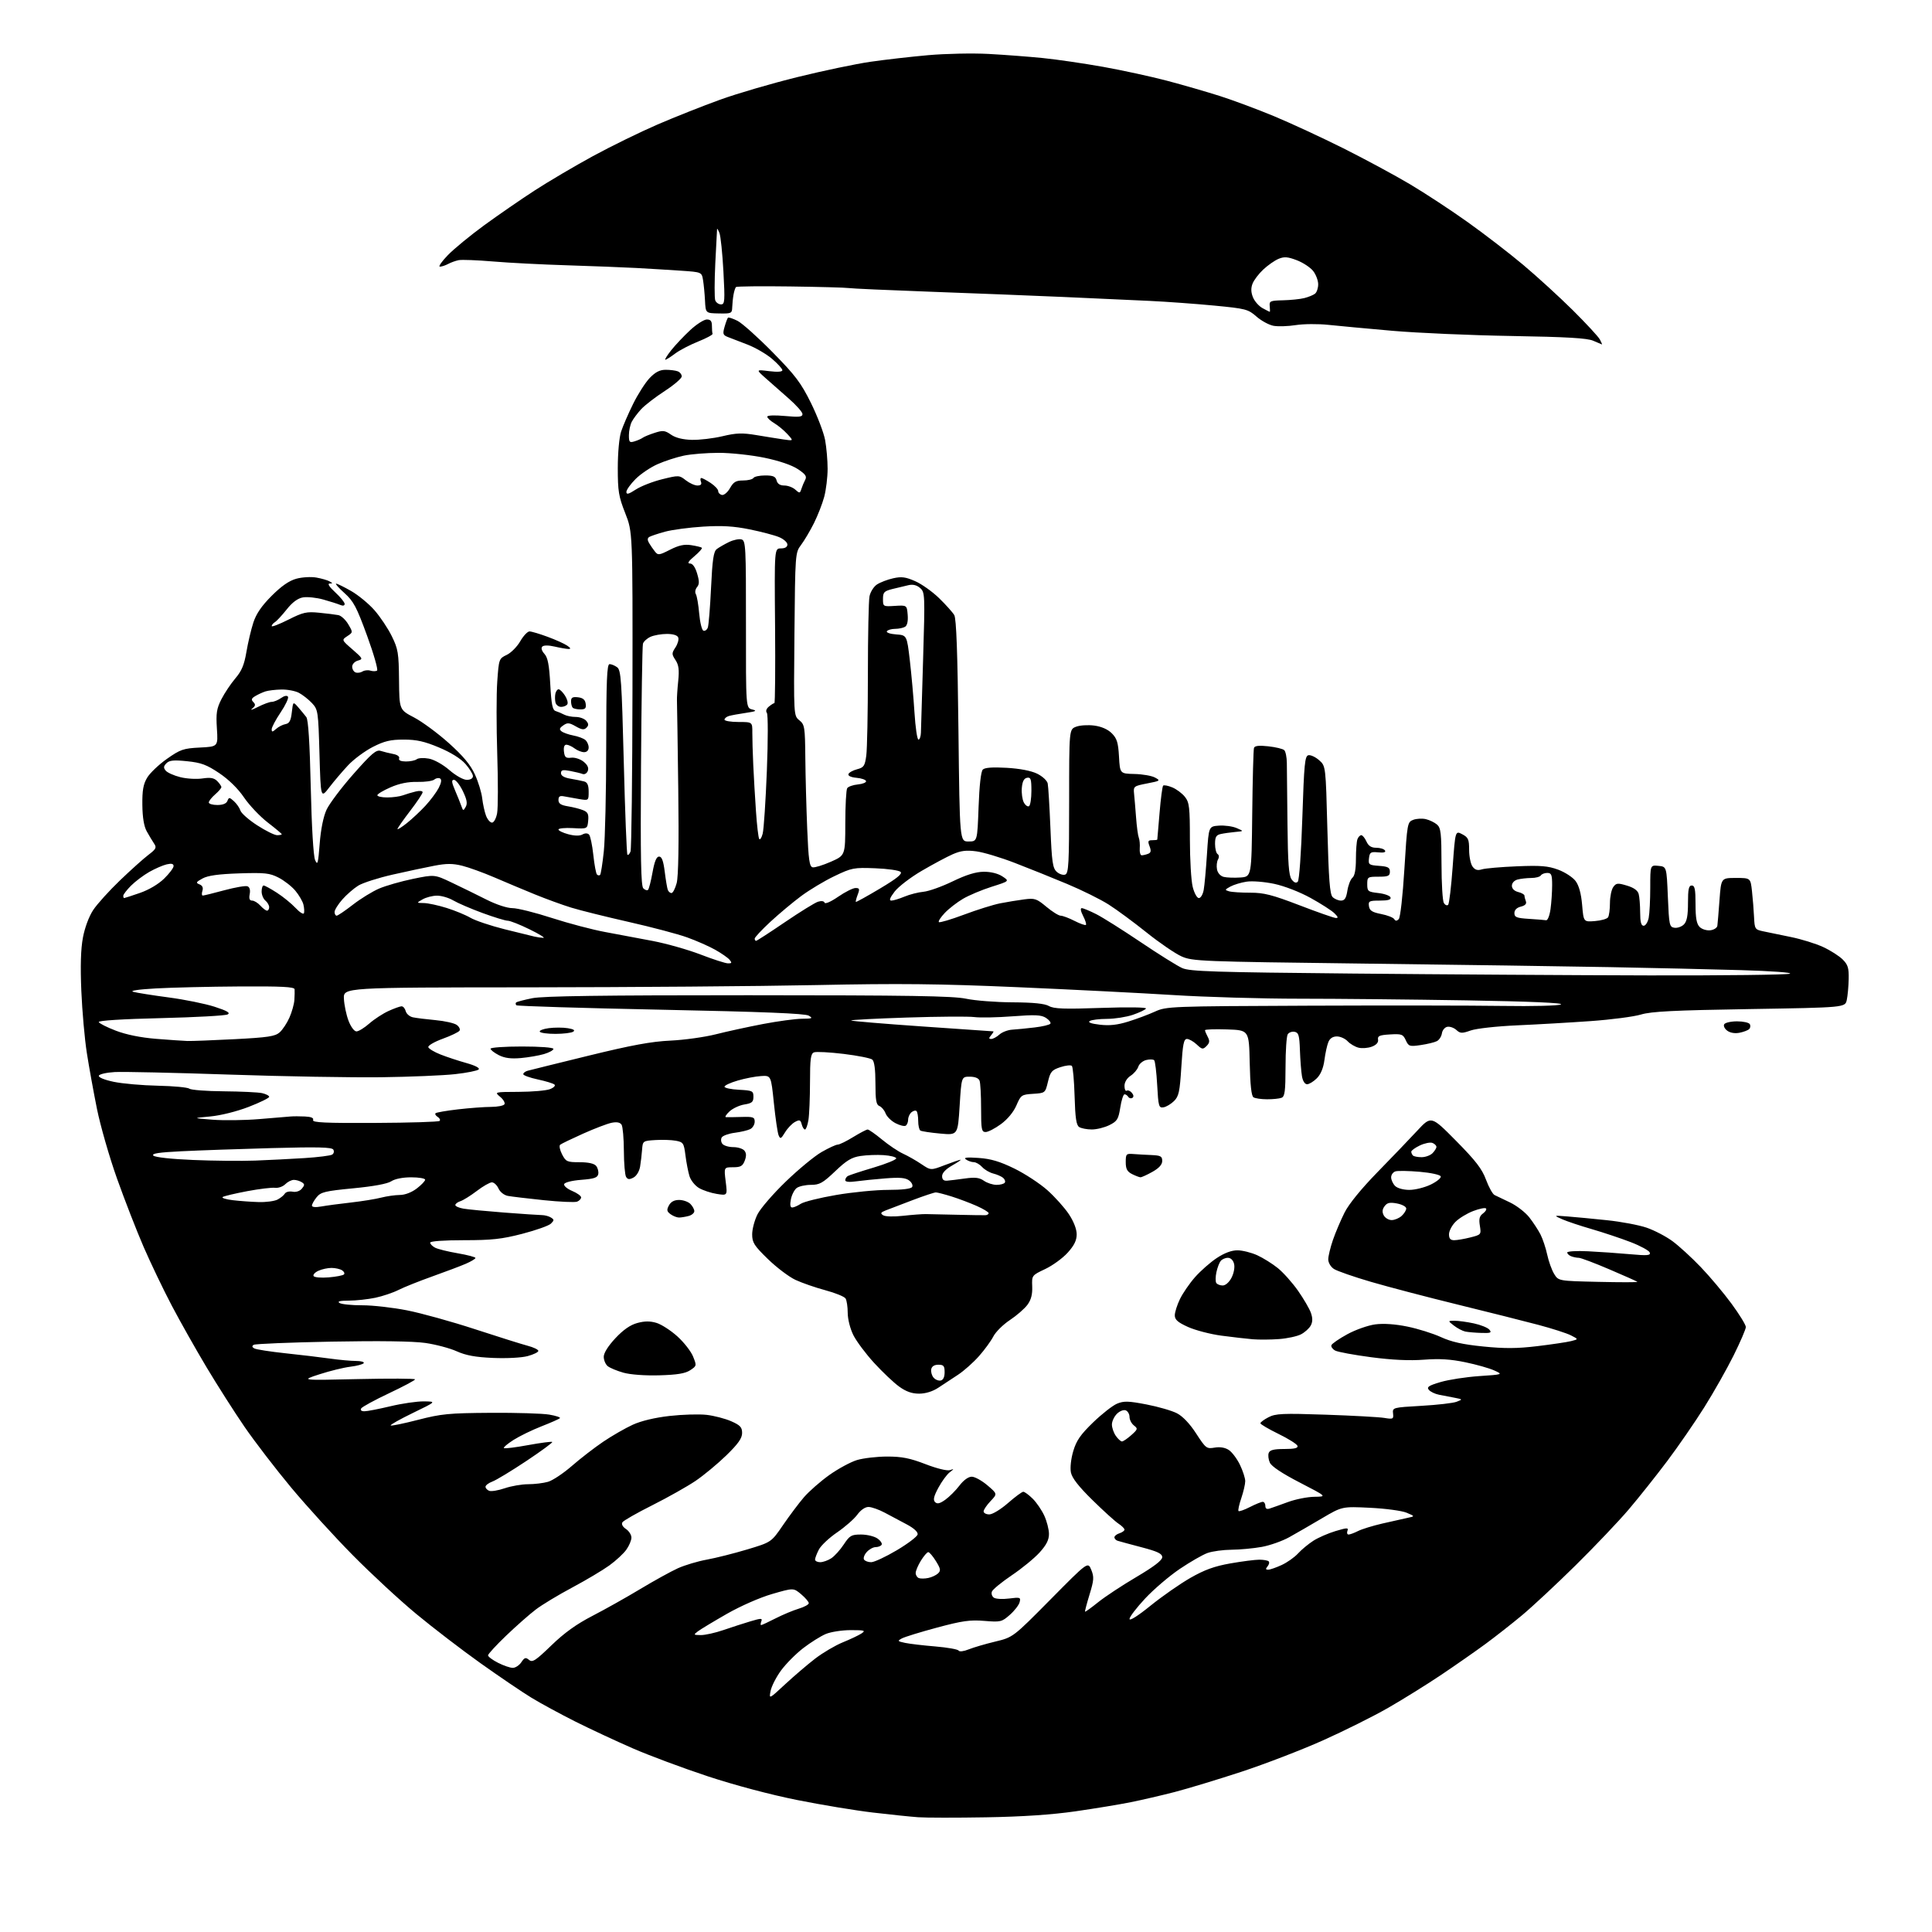 <?xml version="1.0" encoding="UTF-8" standalone="no"?>
<svg 
  version="1.1" 
  xmlns="http://www.w3.org/2000/svg" 
  xmlns:xlink="http://www.w3.org/1999/xlink" 
  xmlns:svg="http://www.w3.org/2000/svg"
  xmlns:rdf="http://www.w3.org/1999/02/22-rdf-syntax-ns#"
  xmlns:cc="http://creativecommons.org/ns#"
  xmlns:dc="http://purl.org/dc/elements/1.1/"
  viewBox="0 0 768 768"
  width="768"
  height="768"
>
<style>svg {background-color: white; }</style>"
<path stroke="none" fill="black" fill-rule="evenodd" d="M392.00,722.41C380.18,722.61 368.02,722.60 365.00,722.38C361.98,722.17 353.85,721.32 346.95,720.51C340.05,719.70 326.49,717.46 316.81,715.52C306.22,713.40 292.11,709.65 281.36,706.11C271.54,702.86 258.10,697.86 251.50,694.98C244.90,692.10 234.67,687.33 228.77,684.38C222.87,681.42 215.00,677.15 211.27,674.88C207.55,672.61 198.43,666.43 191.00,661.14C183.57,655.85 172.10,647.06 165.50,641.59C158.90,636.13 147.53,625.61 140.23,618.21C132.92,610.82 121.92,598.73 115.76,591.35C109.61,583.96 101.27,573.10 97.22,567.21C93.18,561.32 86.38,550.65 82.10,543.50C77.83,536.35 71.61,525.33 68.28,519.00C64.95,512.67 59.93,502.19 57.11,495.71C54.30,489.22 49.53,476.97 46.51,468.48C43.49,460.00 39.91,447.53 38.54,440.78C37.18,434.02 35.36,424.00 34.51,418.50C33.65,413.00 32.67,401.94 32.33,393.92C31.91,383.94 32.11,377.23 32.97,372.67C33.71,368.73 35.38,364.25 37.06,361.73C38.61,359.38 43.40,354.09 47.69,349.97C51.99,345.84 57.08,341.28 59.00,339.82C62.04,337.52 62.34,336.93 61.26,335.34C60.58,334.33 59.27,332.15 58.35,330.50C57.23,328.50 56.65,325.01 56.59,320.00C56.52,314.18 56.95,311.75 58.50,309.14C59.60,307.29 63.14,303.92 66.37,301.65C71.71,297.90 72.90,297.49 79.46,297.16C86.69,296.80 86.69,296.80 86.22,289.59C85.83,283.51 86.11,281.70 88.02,277.94C89.27,275.50 91.76,271.78 93.55,269.67C96.06,266.75 97.09,264.28 97.95,259.17C98.57,255.50 99.81,250.25 100.70,247.51C101.85,243.98 103.98,240.86 108.00,236.84C111.93,232.91 114.96,230.82 117.85,230.04C120.15,229.42 123.71,229.22 125.76,229.59C127.82,229.95 130.18,230.64 131.00,231.10C132.33,231.85 132.33,231.94 131.00,231.97C130.08,232.00 130.95,233.34 133.25,235.45C135.31,237.35 137.00,239.42 137.00,240.06C137.00,240.78 136.34,240.93 135.25,240.47C134.29,240.06 131.25,239.09 128.50,238.32C125.75,237.55 122.11,237.18 120.40,237.48C118.34,237.85 116.19,239.44 113.96,242.27C112.11,244.59 110.02,246.86 109.30,247.30C108.59,247.74 108.00,248.45 108.00,248.88C108.00,249.31 110.98,248.17 114.61,246.34C120.48,243.38 121.86,243.07 126.86,243.57C129.96,243.87 133.40,244.30 134.51,244.52C135.62,244.74 137.38,246.37 138.43,248.14C140.33,251.37 140.33,251.37 138.05,252.88C135.77,254.40 135.77,254.40 140.14,258.18C144.27,261.77 144.38,262.01 142.25,262.60C141.00,262.95 140.00,264.02 140.00,265.01C140.00,265.99 140.60,267.02 141.34,267.30C142.08,267.58 143.32,267.42 144.09,266.93C144.87,266.44 146.28,266.29 147.24,266.59C148.20,266.89 149.39,266.88 149.88,266.58C150.37,266.27 148.60,260.05 145.94,252.76C141.74,241.26 140.55,239.00 136.92,235.75C134.62,233.69 133.14,232.00 133.62,232.01C134.10,232.01 136.80,233.34 139.61,234.95C142.43,236.57 146.59,239.99 148.85,242.57C151.12,245.15 154.22,249.79 155.74,252.88C158.25,257.99 158.51,259.57 158.62,270.32C158.74,282.14 158.74,282.14 164.62,285.21C167.85,286.91 174.06,291.49 178.42,295.40C184.12,300.51 187.01,303.99 188.77,307.82C190.11,310.74 191.42,315.02 191.68,317.32C191.95,319.62 192.63,322.74 193.20,324.25C193.77,325.76 194.84,327.00 195.58,327.00C196.32,327.00 197.22,325.37 197.61,323.28C197.99,321.24 198.02,310.66 197.66,299.76C197.31,288.87 197.31,275.87 197.67,270.89C198.30,261.97 198.36,261.79 201.43,260.33C203.14,259.52 205.56,257.08 206.80,254.92C208.04,252.77 209.70,251.00 210.49,251.00C211.28,251.00 214.53,251.97 217.71,253.15C220.90,254.32 224.39,255.90 225.47,256.65C226.87,257.60 227.01,257.99 225.97,257.98C225.16,257.96 222.70,257.54 220.50,257.03C218.04,256.46 216.14,256.46 215.57,257.03C215.00,257.60 215.33,258.71 216.41,259.91C217.76,261.39 218.31,264.27 218.74,272.02C219.19,280.14 219.62,282.28 220.90,282.66C221.78,282.93 223.28,283.56 224.24,284.07C225.19,284.58 227.27,285.00 228.86,285.00C230.45,285.00 232.33,285.69 233.04,286.54C234.03,287.74 234.05,288.35 233.11,289.29C232.18,290.22 231.24,290.10 228.88,288.74C226.27,287.25 225.56,287.19 223.90,288.36C222.38,289.42 222.23,289.94 223.23,290.72C223.93,291.27 226.03,292.01 227.90,292.37C229.78,292.72 231.91,293.51 232.65,294.13C233.39,294.74 234.00,296.09 234.00,297.12C234.00,298.27 233.29,299.00 232.19,299.00C231.20,299.00 229.51,298.34 228.44,297.53C227.37,296.72 225.91,296.05 225.18,296.03C224.33,296.01 223.98,296.97 224.18,298.75C224.45,301.05 224.92,301.45 227.08,301.20C228.51,301.03 230.70,301.74 232.00,302.80C233.58,304.08 234.11,305.26 233.66,306.45C233.28,307.44 232.36,307.97 231.56,307.66C230.78,307.36 228.54,306.82 226.57,306.45C223.71,305.91 223.00,306.09 223.00,307.34C223.00,308.37 224.28,309.13 226.75,309.54C228.81,309.89 231.29,310.39 232.25,310.65C233.50,311.00 234.00,312.15 234.00,314.70C234.00,318.25 234.00,318.26 230.25,317.64C228.19,317.30 225.49,316.82 224.25,316.57C222.55,316.23 222.00,316.58 222.00,318.01C222.00,319.43 222.95,320.06 225.75,320.52C227.81,320.85 230.54,321.55 231.81,322.07C233.67,322.83 234.06,323.65 233.81,326.26C233.50,329.50 233.50,329.50 227.75,329.19C224.59,329.02 222.00,329.27 222.00,329.74C222.00,330.20 223.76,331.06 225.91,331.63C228.40,332.30 230.44,332.33 231.51,331.73C232.56,331.14 233.55,331.15 234.14,331.74C234.66,332.26 235.43,335.90 235.85,339.82C236.27,343.74 236.92,347.26 237.31,347.64C237.69,348.02 238.25,348.09 238.55,347.78C238.85,347.48 239.52,343.24 240.03,338.37C240.54,333.49 240.97,314.76 240.98,296.75C241.00,270.44 241.26,264.00 242.31,264.00C243.03,264.00 244.39,264.56 245.33,265.25C246.85,266.37 247.13,270.37 247.96,302.85C248.46,322.85 249.12,339.45 249.41,339.75C249.71,340.04 250.26,339.48 250.64,338.49C251.02,337.49 251.37,308.52 251.42,274.09C251.50,211.50 251.50,211.50 248.54,204.00C245.93,197.37 245.58,195.28 245.58,186.00C245.59,179.93 246.15,173.81 246.92,171.50C247.65,169.30 249.80,164.35 251.70,160.50C253.60,156.65 256.56,152.04 258.27,150.25C260.53,147.90 262.29,147.00 264.61,147.00C266.39,147.00 268.55,147.27 269.42,147.61C270.29,147.94 271.00,148.85 271.00,149.63C271.00,150.40 267.96,153.01 264.25,155.43C260.54,157.84 256.32,161.09 254.87,162.66C253.43,164.22 251.74,166.48 251.12,167.68C250.50,168.89 250.00,171.28 250.00,173.00C250.00,175.79 250.25,176.06 252.25,175.44C253.49,175.07 254.95,174.42 255.50,174.01C256.05,173.60 258.18,172.72 260.24,172.06C263.52,171.00 264.32,171.09 266.74,172.78C268.55,174.04 271.39,174.75 275.00,174.85C278.02,174.93 283.50,174.28 287.18,173.41C292.71,172.09 295.02,172.02 300.68,172.96C304.43,173.59 309.30,174.37 311.50,174.69C315.50,175.28 315.50,175.28 313.00,172.55C311.62,171.05 309.26,169.09 307.75,168.20C306.24,167.30 305.00,166.15 305.00,165.64C305.00,165.10 307.89,164.98 312.00,165.36C317.67,165.89 319.00,165.75 319.00,164.60C319.00,163.82 316.50,161.01 313.44,158.34C310.39,155.68 306.23,152.01 304.19,150.19C300.50,146.89 300.50,146.89 305.75,147.54C309.06,147.95 311.00,147.81 311.00,147.17C311.00,146.61 309.16,144.58 306.92,142.66C304.67,140.74 300.28,138.19 297.17,136.99C294.05,135.80 290.51,134.43 289.31,133.96C287.38,133.20 287.23,132.70 288.03,129.91C288.53,128.16 289.14,126.53 289.38,126.29C289.62,126.05 291.32,126.61 293.16,127.53C295.00,128.46 301.27,134.07 307.10,140.00C316.16,149.21 318.38,152.14 322.34,160.14C324.89,165.29 327.43,171.92 327.99,174.89C328.54,177.85 328.99,183.02 328.99,186.39C328.98,189.75 328.37,194.75 327.64,197.50C326.90,200.25 325.06,204.97 323.54,208.00C322.02,211.03 319.73,214.90 318.44,216.61C316.12,219.71 316.10,219.96 315.80,252.11C315.50,284.50 315.50,284.50 317.75,286.32C319.86,288.03 320.01,288.94 320.13,301.32C320.20,308.57 320.54,321.25 320.88,329.49C321.39,341.90 321.77,344.53 323.05,344.77C323.90,344.94 327.16,343.93 330.30,342.55C336.00,340.03 336.00,340.03 336.02,327.26C336.02,320.24 336.37,313.97 336.77,313.33C337.18,312.69 339.09,312.01 341.01,311.83C342.93,311.65 344.40,311.05 344.27,310.50C344.14,309.95 342.43,309.36 340.46,309.19C338.33,309.00 337.03,308.41 337.26,307.73C337.47,307.10 339.01,306.24 340.68,305.80C343.38,305.10 343.80,304.49 344.36,300.37C344.71,297.81 345.00,283.24 345.00,267.99C345.00,252.73 345.29,238.81 345.64,237.06C345.99,235.30 347.33,233.17 348.62,232.33C349.91,231.49 352.80,230.38 355.04,229.88C358.37,229.13 360.00,229.35 363.81,231.03C366.39,232.16 370.67,235.21 373.33,237.80C375.98,240.38 378.68,243.40 379.33,244.50C380.16,245.91 380.65,259.42 381.00,290.50C381.50,334.50 381.50,334.50 385.00,334.50C388.50,334.50 388.50,334.50 389.00,320.80C389.31,312.24 389.94,306.65 390.68,305.92C391.48,305.12 394.55,304.90 400.18,305.22C405.39,305.52 409.91,306.39 412.28,307.55C414.39,308.58 416.25,310.31 416.48,311.45C416.72,312.58 417.20,320.56 417.56,329.19C418.11,342.70 418.46,345.11 420.07,346.56C421.09,347.48 422.62,347.98 423.46,347.65C424.80,347.14 425.00,343.27 425.00,318.51C425.00,289.95 425.00,289.95 427.75,288.89C429.26,288.30 432.52,288.10 434.99,288.43C437.86,288.81 440.38,289.92 441.96,291.50C444.00,293.54 444.50,295.18 444.82,300.76C445.20,307.54 445.20,307.54 450.98,307.67C454.16,307.74 457.83,308.38 459.13,309.09C461.39,310.31 461.24,310.42 456.00,311.43C450.68,312.46 450.51,312.60 450.81,315.50C450.98,317.15 451.34,321.43 451.61,325.00C451.87,328.57 452.36,332.18 452.69,333.00C453.02,333.82 453.19,335.74 453.07,337.25C452.95,338.76 453.30,340.00 453.84,340.00C454.39,340.00 455.52,339.74 456.36,339.41C457.53,338.97 457.67,338.26 456.97,336.41C456.19,334.37 456.35,334.00 458.02,334.00C459.11,334.00 460.02,333.89 460.04,333.75C460.07,333.61 460.47,328.86 460.94,323.19C461.41,317.51 462.05,312.61 462.37,312.30C462.68,311.99 464.32,312.30 466.00,313.00C467.69,313.70 469.95,315.40 471.03,316.77C472.78,318.99 473.00,320.87 473.00,333.69C473.00,341.62 473.50,350.11 474.12,352.56C474.74,355.04 475.83,357.00 476.57,357.00C477.31,357.00 478.17,355.54 478.49,353.75C478.82,351.96 479.40,345.55 479.79,339.50C480.50,328.50 480.50,328.50 484.56,328.20C486.79,328.04 489.94,328.47 491.56,329.16C494.50,330.41 494.50,330.41 491.00,330.72C489.07,330.90 486.49,331.26 485.25,331.54C483.45,331.94 483.00,332.73 483.00,335.46C483.00,337.34 483.46,339.16 484.01,339.51C484.61,339.88 484.68,340.75 484.17,341.66C483.70,342.50 483.52,344.28 483.78,345.61C484.05,347.04 485.14,348.25 486.45,348.58C487.67,348.88 490.65,348.99 493.08,348.82C497.50,348.50 497.50,348.50 497.78,323.50C497.93,309.75 498.25,297.96 498.48,297.29C498.78,296.45 500.51,296.26 504.20,296.67C507.12,296.99 509.95,297.68 510.50,298.19C511.05,298.70 511.52,301.00 511.54,303.31C511.56,305.61 511.67,316.53 511.79,327.56C511.95,343.14 512.32,348.05 513.43,349.56C514.39,350.86 515.20,351.17 515.88,350.50C516.47,349.92 517.24,339.13 517.70,325.01C518.40,303.54 518.70,300.49 520.13,300.21C521.03,300.04 522.95,300.93 524.38,302.20C527.00,304.50 527.00,304.50 527.66,329.84C528.18,349.63 528.63,355.49 529.73,356.59C530.51,357.37 532.01,358.00 533.06,358.00C534.52,358.00 535.13,357.05 535.61,354.02C535.96,351.83 536.87,349.52 537.62,348.90C538.53,348.15 539.00,345.58 539.00,341.46C539.00,338.00 539.27,334.45 539.61,333.58C539.94,332.71 540.63,332.00 541.13,332.00C541.63,332.00 542.56,333.12 543.18,334.50C544.00,336.29 545.11,337.00 547.10,337.00C548.63,337.00 550.18,337.49 550.55,338.08C550.99,338.79 550.07,339.04 547.86,338.83C544.86,338.54 544.47,338.79 544.19,341.19C543.90,343.70 544.16,343.90 548.19,344.19C551.73,344.44 552.50,344.86 552.50,346.50C552.50,348.20 551.83,348.50 548.00,348.50C543.67,348.50 543.50,348.61 543.50,351.50C543.50,354.31 543.79,354.53 547.92,355.00C550.35,355.27 552.53,356.06 552.76,356.75C553.04,357.63 551.79,358.00 548.51,358.00C544.28,358.00 543.89,358.20 544.18,360.22C544.43,361.98 545.45,362.63 549.00,363.33C551.48,363.81 553.82,364.72 554.21,365.35C554.72,366.17 555.22,366.18 556.02,365.38C556.64,364.76 557.61,356.26 558.26,345.54C559.38,327.23 559.47,326.77 561.78,325.90C563.08,325.40 565.35,325.28 566.82,325.63C568.29,325.98 570.29,326.95 571.25,327.79C572.76,329.10 573.00,331.24 573.02,343.40C573.02,351.16 573.45,358.16 573.96,358.97C574.47,359.78 575.24,360.10 575.66,359.68C576.08,359.26 576.89,352.45 577.46,344.54C578.50,330.17 578.50,330.17 581.25,331.62C583.66,332.89 584.00,333.65 584.00,337.84C584.00,340.47 584.61,343.45 585.35,344.46C586.34,345.82 587.33,346.12 589.10,345.58C590.42,345.17 596.67,344.63 603.00,344.37C612.46,343.98 615.37,344.22 619.40,345.71C622.10,346.71 625.21,348.74 626.32,350.22C627.66,352.03 628.53,355.18 628.92,359.71C629.50,366.50 629.50,366.50 634.00,366.14C636.48,365.95 638.83,365.27 639.23,364.64C639.64,364.01 639.98,361.45 639.98,358.94C639.99,356.43 640.59,353.58 641.31,352.59C642.47,351.00 643.07,350.94 646.73,352.04C649.46,352.85 651.03,353.98 651.40,355.38C651.72,356.55 651.98,359.86 651.99,362.75C652.00,366.53 652.38,368.00 653.38,368.00C654.13,368.00 655.03,366.59 655.38,364.88C655.72,363.16 656.00,357.73 656.00,352.81C656.00,343.87 656.00,343.87 659.25,344.19C662.50,344.50 662.50,344.50 663.00,356.50C663.47,367.79 663.63,368.52 665.63,368.80C666.79,368.97 668.48,368.38 669.38,367.48C670.56,366.29 671.00,363.99 671.00,358.93C671.00,353.44 671.31,352.00 672.50,352.00C673.70,352.00 674.00,353.49 674.00,359.43C674.00,364.95 674.42,367.27 675.63,368.48C676.52,369.38 678.42,369.97 679.87,369.80C681.31,369.64 682.57,368.82 682.68,368.00C682.79,367.18 683.18,362.56 683.53,357.75C684.18,349.00 684.18,349.00 690.02,349.00C695.86,349.00 695.86,349.00 696.44,354.25C696.76,357.14 697.13,361.75 697.26,364.50C697.49,369.34 697.61,369.52 701.00,370.23C702.92,370.63 707.88,371.65 712.00,372.50C716.12,373.34 721.86,375.13 724.75,376.47C727.64,377.81 731.12,380.03 732.50,381.41C734.58,383.49 734.98,384.80 734.88,389.20C734.82,392.12 734.48,395.85 734.12,397.50C733.48,400.50 733.48,400.50 695.49,401.12C665.37,401.61 656.43,402.06 652.32,403.29C649.47,404.15 640.47,405.32 632.32,405.90C624.17,406.48 611.00,407.24 603.05,407.59C594.94,407.95 586.85,408.85 584.64,409.63C581.14,410.86 580.48,410.84 578.92,409.42C577.94,408.54 576.33,407.98 575.32,408.17C574.32,408.36 573.36,409.53 573.18,410.76C573.00,412.00 572.10,413.40 571.18,413.87C570.26,414.35 567.37,415.05 564.76,415.43C560.31,416.08 559.94,415.95 558.82,413.51C557.74,411.14 557.19,410.93 552.57,411.20C548.37,411.45 547.55,411.80 547.80,413.26C547.99,414.40 547.13,415.38 545.33,416.06C543.82,416.64 541.44,416.82 540.04,416.47C538.64,416.12 536.69,414.97 535.71,413.92C534.73,412.86 532.80,412.00 531.44,412.00C529.80,412.00 528.64,412.77 528.04,414.25C527.53,415.49 526.83,418.69 526.48,421.38C526.06,424.56 525.02,427.08 523.47,428.63C522.16,429.93 520.42,431.00 519.59,431.00C518.68,431.00 517.87,429.73 517.54,427.75C517.24,425.96 516.88,421.35 516.74,417.51C516.54,411.57 516.22,410.47 514.62,410.16C513.59,409.96 512.36,410.41 511.89,411.15C511.42,411.89 511.02,417.74 511.02,424.14C511.00,433.83 510.73,435.89 509.42,436.39C508.55,436.73 505.96,436.99 503.67,436.98C501.38,436.98 498.95,436.62 498.28,436.20C497.45,435.67 496.97,431.29 496.78,422.46C496.50,409.50 496.50,409.50 487.75,409.21C482.94,409.05 479.00,409.19 479.00,409.53C479.00,409.86 479.49,411.05 480.10,412.18C480.96,413.79 480.85,414.58 479.62,415.81C478.18,417.25 477.83,417.19 475.71,415.19C474.42,413.99 472.68,413.00 471.83,413.00C470.57,413.00 470.16,415.08 469.59,424.25C468.99,433.97 468.59,435.80 466.70,437.68C465.49,438.87 463.60,440.00 462.50,440.18C460.65,440.48 460.46,439.81 460.00,431.33C459.73,426.28 459.18,421.84 458.80,421.46C458.41,421.07 456.98,421.04 455.61,421.38C454.25,421.72 452.84,422.92 452.49,424.03C452.14,425.14 450.76,426.77 449.42,427.64C447.95,428.61 447.00,430.19 447.00,431.67C447.00,433.02 447.40,433.87 447.89,433.57C448.37,433.27 449.30,433.65 449.94,434.42C450.67,435.30 450.74,436.05 450.12,436.43C449.58,436.76 448.86,436.58 448.51,436.02C448.16,435.46 447.49,435.00 447.02,435.00C446.54,435.00 445.78,437.36 445.33,440.25C444.59,444.91 444.11,445.70 441.00,447.25C439.07,448.21 435.93,448.99 434.00,448.98C432.07,448.98 429.82,448.54 429.00,448.02C427.85,447.29 427.42,444.47 427.17,435.79C426.99,429.58 426.50,424.15 426.09,423.72C425.68,423.29 423.61,423.52 421.50,424.22C418.10,425.35 417.53,426.02 416.58,430.00C415.50,434.49 415.49,434.50 410.69,434.81C406.08,435.10 405.81,435.29 404.05,439.39C402.92,442.02 400.56,444.89 397.91,446.84C395.54,448.58 392.79,450.00 391.80,450.00C390.19,450.00 390.00,448.99 390.00,440.58C390.00,435.40 389.73,430.45 389.39,429.58C389.01,428.58 387.57,428.00 385.49,428.00C382.20,428.00 382.20,428.00 381.47,439.63C380.74,451.26 380.74,451.26 373.75,450.61C369.90,450.26 366.36,449.72 365.87,449.42C365.39,449.13 365.00,447.41 365.00,445.61C365.00,443.81 364.70,442.04 364.34,441.68C363.98,441.31 363.08,441.52 362.34,442.13C361.60,442.74 361.00,444.06 361.00,445.06C361.00,446.06 360.56,447.15 360.03,447.48C359.50,447.81 357.68,447.37 355.99,446.49C354.30,445.62 352.52,443.86 352.03,442.59C351.55,441.31 350.44,440.00 349.58,439.67C348.31,439.18 348.00,437.39 348.00,430.65C348.00,425.15 347.57,421.89 346.75,421.21C346.06,420.64 340.93,419.62 335.34,418.94C329.76,418.27 324.47,417.99 323.59,418.33C322.27,418.83 322.00,420.82 321.99,430.22C321.98,436.42 321.70,443.19 321.36,445.25C321.02,447.31 320.40,449.00 319.99,449.00C319.57,449.00 318.99,448.07 318.69,446.93C318.23,445.15 317.84,445.01 316.02,445.99C314.85,446.62 313.07,448.47 312.07,450.12C310.47,452.75 310.17,452.89 309.51,451.30C309.10,450.31 308.25,444.55 307.63,438.50C306.50,427.50 306.50,427.50 302.52,427.75C300.32,427.88 296.16,428.68 293.27,429.53C290.37,430.37 288.00,431.47 288.00,431.98C288.00,432.49 290.59,433.04 293.75,433.20C299.13,433.48 299.50,433.66 299.50,435.98C299.50,438.06 298.91,438.56 295.90,439.05C293.93,439.37 291.25,440.62 289.97,441.82C288.68,443.02 288.05,444.04 288.56,444.09C289.08,444.13 291.86,444.10 294.75,444.01C299.42,443.87 300.00,444.08 300.00,445.89C300.00,447.01 299.21,448.33 298.25,448.83C297.29,449.32 294.52,449.98 292.11,450.29C289.69,450.60 287.35,451.43 286.91,452.14C286.47,452.85 286.59,454.01 287.18,454.72C287.77,455.42 289.71,456.00 291.50,456.00C293.29,456.00 295.27,456.62 295.90,457.38C296.70,458.34 296.75,459.54 296.05,461.38C295.22,463.54 294.42,464.00 291.41,464.00C287.77,464.00 287.77,464.00 288.47,469.64C289.18,475.28 289.18,475.28 284.93,474.60C282.59,474.23 279.41,473.17 277.85,472.25C276.29,471.33 274.59,469.21 274.08,467.54C273.56,465.87 272.84,462.15 272.48,459.28C271.86,454.40 271.61,454.02 268.66,453.46C266.92,453.14 263.25,453.01 260.50,453.19C255.57,453.50 255.50,453.55 255.24,457.00C255.10,458.93 254.74,461.96 254.45,463.74C254.14,465.61 253.03,467.45 251.83,468.09C250.22,468.95 249.55,468.90 248.89,467.85C248.42,467.11 248.02,462.45 248.00,457.50C247.98,452.55 247.57,447.87 247.09,447.10C246.49,446.16 245.22,445.91 243.13,446.32C241.44,446.66 236.33,448.61 231.78,450.65C227.23,452.69 223.12,454.67 222.66,455.06C222.21,455.45 222.55,457.17 223.44,458.89C224.94,461.78 225.42,462.00 230.40,462.00C233.86,462.00 236.18,462.51 236.96,463.45C237.62,464.25 238.01,465.71 237.82,466.70C237.55,468.14 236.21,468.60 231.07,469.00C227.34,469.29 224.49,470.01 224.26,470.71C224.04,471.37 225.47,472.59 227.43,473.41C229.39,474.23 231.00,475.39 231.00,475.98C231.00,476.58 230.27,477.34 229.39,477.68C228.50,478.02 222.54,477.75 216.14,477.09C209.74,476.42 203.32,475.66 201.89,475.39C200.39,475.11 198.80,473.86 198.16,472.45C197.55,471.10 196.36,470.00 195.53,470.00C194.70,470.00 192.00,471.54 189.53,473.43C187.06,475.31 184.13,477.14 183.02,477.49C181.91,477.85 181.00,478.53 181.00,479.02C181.00,479.51 182.46,480.16 184.25,480.46C186.04,480.77 193.30,481.46 200.40,482.01C207.49,482.55 214.24,483.01 215.40,483.02C216.55,483.02 218.18,483.46 219.00,483.98C220.33,484.82 220.33,485.09 219.00,486.41C218.18,487.23 213.06,489.04 207.64,490.45C199.46,492.57 195.51,493.00 184.39,493.00C176.46,493.00 171.00,493.39 171.00,493.96C171.00,494.50 171.86,495.39 172.91,495.95C173.96,496.52 178.01,497.52 181.91,498.19C185.81,498.86 189.00,499.70 189.00,500.05C189.00,500.41 187.31,501.43 185.25,502.33C183.19,503.23 177.18,505.50 171.90,507.38C166.63,509.26 160.55,511.69 158.40,512.78C156.26,513.86 152.12,515.26 149.20,515.88C146.29,516.49 141.56,517.01 138.70,517.02C135.10,517.03 133.95,517.32 134.97,517.96C135.78,518.47 139.83,518.88 143.97,518.87C148.11,518.86 156.13,519.77 161.78,520.88C167.44,521.99 179.59,525.36 188.78,528.37C197.98,531.38 207.41,534.34 209.75,534.96C212.09,535.57 214.00,536.49 214.00,537.00C214.00,537.51 212.09,538.44 209.75,539.07C207.33,539.72 201.40,540.03 196.00,539.80C188.98,539.50 185.20,538.80 181.53,537.15C178.80,535.92 173.17,534.43 169.03,533.84C164.20,533.15 150.82,532.96 131.74,533.32C115.38,533.63 101.48,534.20 100.87,534.58C100.08,535.07 100.15,535.50 101.12,536.03C101.88,536.44 107.45,537.31 113.50,537.95C119.55,538.59 127.51,539.54 131.19,540.06C134.87,540.58 139.51,541.00 141.50,541.00C143.49,541.00 144.88,541.39 144.59,541.86C144.30,542.33 141.91,542.97 139.28,543.29C136.65,543.61 131.12,544.96 127.00,546.30C119.50,548.73 119.50,548.73 142.25,548.21C154.76,547.93 165.00,547.98 165.00,548.32C165.00,548.67 160.34,551.15 154.64,553.84C148.95,556.53 143.97,559.24 143.58,559.86C143.15,560.57 143.64,561.00 144.88,561.00C145.98,561.00 150.61,560.10 155.19,559.01C159.76,557.91 165.75,557.04 168.50,557.07C173.50,557.13 173.50,557.13 164.17,561.65C159.04,564.14 155.05,566.38 155.30,566.64C155.56,566.89 160.43,565.89 166.13,564.42C175.43,562.02 178.42,561.73 195.00,561.62C205.18,561.55 215.68,561.87 218.34,562.33C221.00,562.78 222.91,563.42 222.58,563.75C222.25,564.08 218.95,565.54 215.24,566.99C211.53,568.44 206.54,570.87 204.16,572.38C201.77,573.90 200.03,575.37 200.31,575.64C200.58,575.91 204.92,575.38 209.95,574.45C214.99,573.53 219.30,572.97 219.53,573.20C219.77,573.44 215.13,576.84 209.23,580.77C203.33,584.70 197.26,588.37 195.75,588.93C194.24,589.49 193.00,590.43 193.00,591.01C193.00,591.59 193.67,592.32 194.48,592.63C195.30,592.94 198.08,592.48 200.66,591.60C203.24,590.72 207.42,590.00 209.93,590.00C212.45,590.00 216.01,589.57 217.85,589.04C219.68,588.52 223.95,585.67 227.34,582.72C230.73,579.77 236.35,575.43 239.83,573.08C243.31,570.73 248.57,567.71 251.52,566.36C254.88,564.82 260.33,563.52 266.18,562.86C271.31,562.28 277.94,562.09 280.92,562.43C283.90,562.78 288.29,563.92 290.67,564.97C294.27,566.56 295.00,567.35 295.00,569.65C295.00,571.72 293.44,573.94 288.75,578.51C285.31,581.86 279.80,586.43 276.50,588.67C273.20,590.90 265.47,595.25 259.33,598.34C253.18,601.42 247.82,604.48 247.41,605.15C246.96,605.88 247.52,606.94 248.83,607.80C250.02,608.60 251.00,610.13 251.00,611.22C251.00,612.30 250.09,614.47 248.98,616.02C247.88,617.58 244.84,620.39 242.23,622.28C239.63,624.16 233.02,628.10 227.55,631.02C222.07,633.94 215.54,637.87 213.05,639.76C210.55,641.65 205.24,646.33 201.25,650.15C197.26,653.97 194.00,657.52 194.00,658.03C194.00,658.54 195.78,659.87 197.96,660.98C200.14,662.09 202.78,663.00 203.84,663.00C204.89,663.00 206.42,661.99 207.24,660.76C208.50,658.87 208.97,658.73 210.30,659.83C211.65,660.96 212.89,660.15 219.19,654.06C224.33,649.08 229.17,645.61 235.50,642.34C240.45,639.78 249.00,634.99 254.49,631.68C259.98,628.37 266.73,624.65 269.49,623.40C272.25,622.16 277.43,620.61 281.00,619.97C284.57,619.32 291.80,617.50 297.06,615.92C306.61,613.05 306.61,613.05 311.24,606.28C313.79,602.55 317.52,597.58 319.53,595.24C321.54,592.89 326.07,588.91 329.61,586.38C333.15,583.86 338.13,581.16 340.68,580.39C343.23,579.63 348.64,579.00 352.69,579.00C358.50,579.00 361.73,579.64 367.90,582.02C372.46,583.78 376.52,584.77 377.61,584.40C379.34,583.81 379.33,583.88 377.50,585.28C376.40,586.12 374.39,588.86 373.03,591.38C371.18,594.82 370.85,596.25 371.70,597.10C372.56,597.96 373.58,597.72 375.78,596.16C377.39,595.01 379.92,592.48 381.40,590.54C383.06,588.36 384.95,587.01 386.30,587.01C387.51,587.02 390.30,588.56 392.50,590.43C396.50,593.83 396.50,593.83 393.75,596.72C392.24,598.31 391.00,600.15 391.00,600.80C391.00,601.46 392.02,602.00 393.27,602.00C394.53,602.00 397.82,600.00 400.68,597.50C403.51,595.02 406.25,593.00 406.77,593.00C407.30,593.00 408.98,594.24 410.51,595.75C412.04,597.26 414.11,600.30 415.12,602.50C416.13,604.70 416.97,607.96 416.98,609.75C416.99,612.11 415.98,614.12 413.27,617.12C411.22,619.39 406.25,623.47 402.21,626.19C398.18,628.91 394.62,631.83 394.30,632.67C393.97,633.51 394.34,634.61 395.10,635.12C395.87,635.62 398.61,635.77 401.18,635.43C405.56,634.87 405.82,634.97 405.31,636.91C405.01,638.06 403.26,640.32 401.41,641.94C398.22,644.75 397.73,644.86 391.28,644.33C385.63,643.86 382.50,644.30 372.50,646.99C365.90,648.76 359.60,650.70 358.50,651.30C356.66,652.29 356.77,652.44 359.82,653.08C361.64,653.46 367.04,654.10 371.82,654.49C376.59,654.89 380.76,655.63 381.07,656.13C381.40,656.66 383.10,656.45 385.07,655.65C386.96,654.89 391.70,653.50 395.61,652.56C402.71,650.85 402.71,650.85 417.59,635.81C432.46,620.77 432.46,620.77 433.79,624.02C434.95,626.87 434.87,628.10 433.11,633.85C432.00,637.47 431.20,640.54 431.33,640.66C431.46,640.79 433.80,639.10 436.53,636.91C439.26,634.71 446.11,630.19 451.75,626.87C458.71,622.76 462.00,620.24 462.00,619.02C462.00,617.61 460.22,616.75 453.75,615.05C449.21,613.86 444.94,612.70 444.25,612.48C443.56,612.25 443.00,611.63 443.00,611.10C443.00,610.57 443.90,609.85 445.00,609.50C446.10,609.15 447.00,608.50 447.00,608.05C447.00,607.60 445.91,606.52 444.58,605.65C443.25,604.77 438.60,600.56 434.25,596.28C428.74,590.87 426.14,587.53 425.70,585.31C425.34,583.46 425.73,579.89 426.64,576.83C427.89,572.62 429.52,570.28 434.55,565.41C438.04,562.04 442.32,558.69 444.07,557.97C446.76,556.86 448.56,556.91 455.75,558.29C460.42,559.19 465.88,560.77 467.87,561.81C470.16,562.99 472.98,565.96 475.50,569.86C479.33,575.76 479.65,576.00 482.83,575.45C484.98,575.08 486.99,575.42 488.47,576.39C489.74,577.22 491.72,579.86 492.89,582.26C494.05,584.67 495.00,587.60 495.00,588.78C495.00,589.96 494.29,593.01 493.43,595.56C492.56,598.11 492.07,600.40 492.33,600.66C492.59,600.93 494.63,600.21 496.86,599.07C499.09,597.93 501.39,597.00 501.96,597.00C502.53,597.00 503.00,597.73 503.00,598.62C503.00,599.71 503.57,600.05 504.75,599.66C505.71,599.35 508.98,598.19 512.00,597.08C515.02,595.97 519.75,595.03 522.50,595.00C527.50,594.93 527.50,594.93 516.67,589.33C509.70,585.74 505.46,582.92 504.79,581.43C504.21,580.17 504.01,578.42 504.34,577.56C504.78,576.40 506.38,576.00 510.55,576.00C514.59,576.00 516.06,575.65 515.77,574.75C515.56,574.06 512.16,571.92 508.22,570.00C504.29,568.08 501.05,566.17 501.03,565.78C501.01,565.38 502.46,564.30 504.24,563.38C507.09,561.90 509.85,561.78 526.99,562.36C537.72,562.73 548.19,563.30 550.26,563.64C553.78,564.22 554.01,564.11 553.76,561.88C553.50,559.53 553.64,559.49 565.00,558.84C571.33,558.48 577.62,557.76 579.00,557.23C581.50,556.27 581.50,556.27 578.25,555.63C576.46,555.29 573.68,554.75 572.07,554.44C570.46,554.13 568.62,553.25 567.99,552.49C567.05,551.36 567.91,550.79 572.67,549.38C575.88,548.44 582.77,547.38 588.00,547.02C597.50,546.38 597.50,546.38 594.00,544.78C592.08,543.90 586.90,542.43 582.50,541.52C576.66,540.30 572.20,540.03 566.00,540.50C560.33,540.94 553.37,540.61 545.08,539.52C538.25,538.62 531.81,537.43 530.77,536.88C529.73,536.32 529.05,535.36 529.25,534.75C529.45,534.14 532.29,532.18 535.56,530.39C538.83,528.60 543.83,526.84 546.69,526.46C550.02,526.03 554.58,526.34 559.47,527.34C563.65,528.19 569.64,530.07 572.78,531.51C576.96,533.43 581.48,534.44 589.58,535.25C598.08,536.11 603.09,536.08 611.08,535.12C616.81,534.43 622.85,533.53 624.50,533.12C627.50,532.37 627.50,532.37 624.50,530.84C622.85,529.99 617.00,528.11 611.50,526.65C606.00,525.19 591.60,521.57 579.50,518.60C567.40,515.64 551.88,511.57 545.00,509.56C538.12,507.55 531.49,505.24 530.25,504.43C528.99,503.60 528.00,501.94 528.00,500.63C528.00,499.36 528.84,495.87 529.87,492.88C530.90,489.90 532.98,484.99 534.50,481.98C536.22,478.57 541.15,472.53 547.52,466.00C553.16,460.23 560.29,452.80 563.35,449.50C568.92,443.50 568.92,443.50 578.81,453.50C586.64,461.43 589.11,464.63 590.72,468.97C591.84,471.98 593.37,474.72 594.13,475.06C594.88,475.41 597.66,476.73 600.29,478.01C602.93,479.28 606.36,481.94 607.91,483.91C609.46,485.89 611.46,488.94 612.36,490.70C613.26,492.46 614.47,496.08 615.04,498.74C615.61,501.41 616.85,504.85 617.79,506.39C619.50,509.20 619.50,509.20 635.38,509.56C644.11,509.76 651.09,509.76 650.88,509.55C650.67,509.34 645.67,507.11 639.76,504.59C633.85,502.06 628.38,500.00 627.59,500.00C626.81,500.00 625.45,499.73 624.58,499.39C623.71,499.06 623.00,498.38 623.00,497.89C623.00,497.40 626.71,497.18 631.25,497.40C635.79,497.62 643.27,498.14 647.89,498.56C654.89,499.19 656.20,499.08 655.81,497.91C655.55,497.13 652.13,495.27 648.22,493.76C644.30,492.25 637.36,489.94 632.80,488.61C628.23,487.29 622.92,485.52 621.00,484.67C617.50,483.12 617.50,483.12 623.00,483.55C626.02,483.78 633.12,484.46 638.76,485.05C644.41,485.63 651.53,486.98 654.59,488.03C657.66,489.09 662.26,491.49 664.83,493.38C667.40,495.27 672.45,499.89 676.06,503.66C679.67,507.42 685.18,513.98 688.31,518.24C691.44,522.50 694.00,526.67 694.00,527.51C694.00,528.35 691.81,533.43 689.14,538.81C686.47,544.18 681.24,553.43 677.51,559.37C673.79,565.30 667.13,574.96 662.72,580.83C658.30,586.70 651.44,595.33 647.47,600.00C643.50,604.67 634.01,614.66 626.38,622.19C618.74,629.73 609.12,638.69 605.00,642.12C600.88,645.55 594.35,650.67 590.50,653.50C586.65,656.33 578.77,661.83 573.00,665.71C567.23,669.59 557.69,675.52 551.82,678.89C545.95,682.26 534.25,688.10 525.82,691.86C517.39,695.63 502.85,701.22 493.50,704.30C484.15,707.37 472.23,710.98 467.00,712.34C461.77,713.69 453.90,715.52 449.50,716.40C445.10,717.29 435.20,718.92 427.50,720.03C418.09,721.38 406.46,722.16 392.00,722.41zM312.13,669.50C315.69,666.20 321.08,661.60 324.11,659.27C327.15,656.95 332.07,654.05 335.06,652.84C338.05,651.62 341.39,650.04 342.47,649.32C344.21,648.16 343.69,648.00 338.19,648.00C334.75,648.00 330.29,648.69 328.27,649.53C326.25,650.38 322.21,652.91 319.29,655.16C316.37,657.41 312.41,661.40 310.49,664.02C308.57,666.63 306.70,670.29 306.33,672.14C305.67,675.50 305.67,675.50 312.13,669.50zM278.59,649.97C280.29,649.99 284.34,649.08 287.59,647.97C290.84,646.85 295.68,645.28 298.35,644.49C302.61,643.22 303.13,643.23 302.63,644.52C302.32,645.34 302.29,646.00 302.56,646.00C302.84,646.00 305.41,644.80 308.28,643.34C311.15,641.87 315.30,640.14 317.50,639.48C319.70,638.82 321.50,637.83 321.50,637.29C321.50,636.74 320.13,635.14 318.46,633.73C315.42,631.18 315.42,631.18 306.96,633.63C302.11,635.03 294.43,638.40 288.96,641.52C283.72,644.52 278.54,647.64 277.46,648.45C275.59,649.87 275.64,649.94 278.59,649.97zM457.37,638.27C461.98,634.55 469.10,629.58 473.21,627.23C478.83,624.02 482.74,622.60 489.08,621.48C493.71,620.67 498.89,620.00 500.58,620.00C502.28,620.00 503.96,620.30 504.32,620.66C504.69,621.02 504.48,621.92 503.87,622.66C503.03,623.67 503.09,623.99 504.13,623.98C504.88,623.97 507.30,623.13 509.50,622.11C511.70,621.09 514.62,619.03 516.00,617.51C517.38,616.00 520.12,613.73 522.10,612.46C524.07,611.20 528.06,609.47 530.94,608.61C535.51,607.25 536.12,607.24 535.63,608.52C535.32,609.34 535.52,610.00 536.08,610.00C536.64,610.00 538.31,609.38 539.80,608.63C541.28,607.87 545.65,606.52 549.50,605.63C553.35,604.74 557.85,603.73 559.50,603.38C562.50,602.75 562.50,602.75 559.15,601.33C557.31,600.55 550.79,599.67 544.65,599.37C533.50,598.83 533.50,598.83 525.50,603.55C521.10,606.15 515.25,609.53 512.50,611.06C509.75,612.59 504.83,614.33 501.57,614.92C498.30,615.51 492.90,616.02 489.57,616.04C486.23,616.07 481.93,616.65 480.00,617.34C478.07,618.03 473.12,620.88 468.98,623.67C464.85,626.46 458.66,631.74 455.23,635.41C451.81,639.07 449.00,642.74 449.00,643.56C449.00,644.45 452.34,642.35 457.37,638.27zM369.00,627.27C370.38,626.99 372.12,626.17 372.88,625.46C374.05,624.36 373.92,623.61 372.05,620.58C370.83,618.61 369.46,617.00 369.00,617.00C368.54,617.00 367.23,618.52 366.08,620.37C364.94,622.22 364.00,624.43 364.00,625.28C364.00,626.14 364.56,627.05 365.25,627.31C365.94,627.58 367.62,627.56 369.00,627.27zM326.04,621.00C327.15,621.00 329.13,620.30 330.43,619.45C331.74,618.60 333.98,616.12 335.41,613.95C337.78,610.38 338.43,610.00 342.29,610.00C344.64,610.00 347.56,610.71 348.79,611.57C350.03,612.43 350.77,613.56 350.46,614.07C350.14,614.58 349.08,615.00 348.10,615.00C347.11,615.00 345.52,615.87 344.56,616.94C343.59,618.00 343.10,619.35 343.46,619.94C343.82,620.52 345.10,621.00 346.31,621.00C347.51,620.99 352.10,618.86 356.49,616.25C360.89,613.64 364.61,610.81 364.77,609.96C364.95,609.01 363.32,607.50 360.43,605.96C357.88,604.61 353.93,602.51 351.65,601.29C349.37,600.08 346.50,599.06 345.28,599.04C343.92,599.02 342.18,600.21 340.78,602.12C339.53,603.83 335.92,606.99 332.76,609.15C329.60,611.30 326.34,614.38 325.51,615.98C324.68,617.59 324.00,619.37 324.00,619.95C324.00,620.53 324.92,621.00 326.04,621.00zM446.00,573.00C446.49,573.00 448.15,571.87 449.69,570.50C452.31,568.16 452.38,567.90 450.75,566.64C449.79,565.89 449.00,564.36 449.00,563.25C449.00,562.13 448.31,560.95 447.48,560.63C446.64,560.31 445.07,560.93 443.98,562.02C442.89,563.11 442.00,565.02 442.00,566.28C442.00,567.53 442.70,569.56 443.56,570.78C444.41,572.00 445.51,573.00 446.00,573.00zM365.35,554.00C362.49,554.00 360.15,553.17 357.40,551.17C355.25,549.62 350.79,545.39 347.48,541.78C344.17,538.17 340.46,533.20 339.23,530.75C337.95,528.19 336.99,524.40 336.98,521.89C336.98,519.48 336.59,516.90 336.12,516.16C335.65,515.42 332.03,513.95 328.08,512.89C324.13,511.83 318.78,509.97 316.20,508.77C313.61,507.56 308.69,503.83 305.25,500.49C299.78,495.17 299.00,493.95 299.00,490.67C299.00,488.61 299.95,485.03 301.12,482.71C302.28,480.39 307.34,474.53 312.37,469.69C317.39,464.84 323.80,459.55 326.62,457.94C329.44,456.32 332.31,455.00 333.01,455.00C333.71,455.00 336.47,453.65 339.15,452.00C341.84,450.35 344.42,449.00 344.91,449.00C345.39,449.00 347.96,450.80 350.61,452.99C353.27,455.19 357.03,457.71 358.97,458.60C360.91,459.49 364.19,461.35 366.25,462.75C370.01,465.28 370.01,465.28 375.59,463.14C378.66,461.96 381.48,461.01 381.84,461.02C382.20,461.03 380.70,462.05 378.50,463.30C375.96,464.74 374.50,466.28 374.50,467.53C374.50,468.89 375.12,469.45 376.50,469.34C377.60,469.25 380.82,468.86 383.65,468.46C387.65,467.91 389.32,468.11 391.12,469.37C392.40,470.27 394.67,471.00 396.16,471.00C397.66,471.00 399.13,470.60 399.43,470.11C399.73,469.63 399.42,468.76 398.73,468.19C398.05,467.63 396.29,466.86 394.82,466.49C393.35,466.12 391.37,464.96 390.42,463.91C389.47,462.86 387.97,461.99 387.10,461.98C386.22,461.98 384.82,461.49 384.00,460.91C382.90,460.13 384.24,459.97 389.00,460.30C393.87,460.63 397.43,461.69 403.21,464.51C407.44,466.58 413.36,470.46 416.36,473.13C419.35,475.80 423.19,480.09 424.90,482.66C426.81,485.54 428.00,488.62 428.00,490.67C428.00,493.08 427.01,495.09 424.41,497.97C422.44,500.15 418.42,503.07 415.49,504.46C410.16,506.98 410.15,507.00 410.32,511.42C410.44,514.55 409.88,516.69 408.42,518.68C407.27,520.23 404.14,522.96 401.45,524.74C398.76,526.52 395.80,529.45 394.88,531.24C393.96,533.03 391.40,536.55 389.19,539.05C386.98,541.56 383.23,544.90 380.84,546.48C378.45,548.05 374.90,550.39 372.95,551.67C370.71,553.14 367.90,554.00 365.35,554.00zM373.91,548.78C374.94,548.58 375.50,547.42 375.50,545.49C375.50,542.97 375.11,542.50 373.01,542.50C371.42,542.50 370.40,543.14 370.18,544.30C369.99,545.29 370.39,546.77 371.08,547.59C371.76,548.41 373.03,548.95 373.91,548.78zM262.09,546.71C256.36,546.87 250.61,546.44 247.81,545.66C245.22,544.93 242.41,543.76 241.56,543.05C240.70,542.34 240.00,540.67 240.00,539.33C240.00,537.84 241.76,535.03 244.63,531.96C247.80,528.58 250.57,526.66 253.35,525.91C256.25,525.12 258.44,525.11 260.96,525.87C262.91,526.46 266.64,528.86 269.25,531.22C271.86,533.57 274.68,537.18 275.50,539.22C276.98,542.88 276.96,542.98 274.34,544.70C272.37,545.99 269.18,546.51 262.09,546.71zM508.44,532.30C505.17,532.55 500.48,532.58 498.00,532.38C495.52,532.17 489.90,531.52 485.50,530.94C481.10,530.35 475.14,528.79 472.25,527.49C468.19,525.65 467.00,524.60 467.00,522.87C467.00,521.64 467.92,518.73 469.05,516.40C470.17,514.08 472.87,510.15 475.05,507.68C477.23,505.21 481.11,501.79 483.68,500.09C486.75,498.06 489.57,497.01 491.92,497.02C493.89,497.03 497.41,497.91 499.75,498.97C502.08,500.03 505.76,502.32 507.93,504.07C510.10,505.81 513.72,509.87 515.98,513.08C518.23,516.30 520.55,520.27 521.11,521.90C521.84,523.98 521.82,525.47 521.04,526.92C520.44,528.05 518.69,529.63 517.16,530.42C515.63,531.21 511.70,532.06 508.44,532.30zM588.87,529.86C586.47,529.79 583.60,529.54 582.50,529.32C581.40,529.09 579.38,528.04 578.00,526.98C575.50,525.04 575.50,525.04 578.20,525.02C579.69,525.01 583.14,525.48 585.89,526.07C588.63,526.66 591.40,527.78 592.06,528.57C593.06,529.78 592.56,529.98 588.87,529.86zM486.03,511.00C487.16,511.00 488.61,509.73 489.56,507.89C490.48,506.11 490.91,503.76 490.56,502.39C490.20,500.94 489.23,500.00 488.10,500.00C487.08,500.00 485.79,500.56 485.24,501.25C484.68,501.94 483.92,503.95 483.54,505.73C483.16,507.50 483.14,509.41 483.48,509.98C483.83,510.54 484.98,511.00 486.03,511.00zM130.63,507.78C133.58,507.54 136.32,507.01 136.72,506.61C137.12,506.22 136.78,505.47 135.97,504.96C135.16,504.45 133.28,504.02 131.80,504.02C130.31,504.01 127.96,504.52 126.58,505.15C125.19,505.78 124.33,506.73 124.66,507.26C124.99,507.79 127.67,508.03 130.63,507.78zM578.06,493.00C579.19,493.00 582.08,492.51 584.48,491.90C588.77,490.82 588.83,490.75 588.27,487.25C587.82,484.52 588.11,483.39 589.52,482.36C590.53,481.62 591.06,480.73 590.70,480.37C590.34,480.01 588.05,480.47 585.61,481.41C583.17,482.34 580.01,484.26 578.59,485.69C577.16,487.11 576.00,489.34 576.00,490.64C576.00,492.36 576.56,493.00 578.06,493.00zM553.21,485.00C554.38,485.00 556.17,484.26 557.17,483.35C558.18,482.43 559.00,481.11 559.00,480.39C559.00,479.68 557.35,478.78 555.34,478.40C552.45,477.86 551.40,478.09 550.38,479.50C549.46,480.75 549.37,481.82 550.07,483.14C550.62,484.16 552.03,485.00 553.21,485.00zM269.94,483.99C269.08,483.99 267.56,483.40 266.56,482.67C265.06,481.57 264.95,480.97 265.91,479.17C266.69,477.71 268.02,477.00 269.96,477.00C271.56,477.00 273.56,477.71 274.43,478.57C275.29,479.44 276.00,480.73 276.00,481.45C276.00,482.18 274.99,483.04 273.75,483.37C272.51,483.70 270.80,483.98 269.94,483.99zM359.00,483.30C362.57,482.90 366.62,482.60 368.00,482.62C369.38,482.64 375.00,482.76 380.50,482.89C386.00,483.02 391.06,483.10 391.75,483.06C392.44,483.03 393.00,482.66 393.00,482.24C393.00,481.83 390.86,480.54 388.25,479.38C385.64,478.22 381.17,476.53 378.31,475.63C375.46,474.74 372.62,474.00 372.01,474.00C371.40,474.00 367.21,475.39 362.70,477.10C358.19,478.80 353.40,480.64 352.05,481.17C350.07,481.95 349.88,482.32 351.05,483.08C351.89,483.63 355.25,483.72 359.00,483.30zM127.75,479.59C129.81,479.22 135.10,478.51 139.50,478.02C143.90,477.52 149.30,476.65 151.50,476.08C153.70,475.51 157.03,475.04 158.91,475.02C160.99,475.01 163.61,474.01 165.66,472.45C167.50,471.05 169.00,469.47 169.00,468.95C169.00,468.43 166.51,468.00 163.46,468.00C160.11,468.00 156.98,468.62 155.52,469.58C154.00,470.58 148.48,471.60 140.43,472.37C129.17,473.46 127.53,473.86 125.87,475.91C124.84,477.18 124.00,478.68 124.00,479.24C124.00,479.87 125.43,480.01 127.75,479.59zM314.91,480.00C315.55,480.00 317.09,479.33 318.33,478.52C319.58,477.70 325.91,476.13 332.40,475.02C338.89,473.91 348.18,473.00 353.04,473.00C358.63,473.00 362.14,472.58 362.59,471.85C362.99,471.21 362.45,470.05 361.40,469.26C359.96,468.17 357.69,467.97 352.00,468.42C347.88,468.75 342.59,469.29 340.25,469.61C337.58,469.99 336.00,469.82 336.00,469.16C336.00,468.59 336.45,467.84 336.99,467.50C337.54,467.17 342.15,465.65 347.24,464.14C352.33,462.62 356.39,460.96 356.27,460.44C356.14,459.92 353.89,459.36 351.27,459.18C348.64,459.00 344.51,459.15 342.09,459.52C338.56,460.04 336.53,461.26 332.00,465.59C327.08,470.27 325.79,471.00 322.35,471.00C320.17,471.00 317.63,471.56 316.70,472.25C315.78,472.94 314.74,474.96 314.39,476.75C313.96,478.92 314.14,480.00 314.91,480.00zM102.82,477.84C105.74,477.93 109.11,477.48 110.32,476.85C111.52,476.22 112.83,475.16 113.22,474.49C113.62,473.82 115.00,473.47 116.29,473.71C117.69,473.98 119.17,473.50 120.00,472.50C121.17,471.09 121.16,470.71 119.94,469.94C119.15,469.44 117.74,469.02 116.82,469.02C115.90,469.01 114.36,469.78 113.41,470.73C112.45,471.69 110.64,472.33 109.37,472.17C108.11,472.00 103.13,472.60 98.32,473.50C93.51,474.41 89.11,475.45 88.54,475.82C87.97,476.19 89.75,476.77 92.50,477.09C95.25,477.42 99.89,477.76 102.82,477.84zM560.26,473.00C562.52,473.00 566.33,472.05 568.73,470.89C571.13,469.73 572.92,468.26 572.72,467.64C572.50,467.00 568.87,466.20 564.42,465.81C560.06,465.43 555.71,465.35 554.75,465.63C553.79,465.91 553.00,466.97 553.00,468.00C553.00,469.02 553.71,470.56 554.57,471.43C555.49,472.35 557.85,473.00 560.26,473.00zM453.36,467.99C452.89,467.98 451.38,467.40 450.00,466.71C448.06,465.72 447.50,464.67 447.50,461.97C447.50,458.73 447.70,458.52 450.50,458.74C452.15,458.87 455.41,459.06 457.75,459.15C461.38,459.31 462.00,459.65 462.00,461.48C462.00,462.94 460.75,464.34 458.11,465.82C455.98,467.02 453.84,467.99 453.36,467.99zM101.50,461.35C107.00,461.14 115.85,460.69 121.16,460.35C126.48,460.01 131.37,459.39 132.04,458.97C132.71,458.56 132.91,457.67 132.49,456.98C131.90,456.03 126.38,455.89 108.11,456.38C95.13,456.73 78.95,457.30 72.17,457.64C63.05,458.09 60.14,458.54 60.97,459.37C61.64,460.04 68.05,460.75 76.80,461.11C84.88,461.45 96.00,461.56 101.50,461.35zM565.10,460.00C566.61,460.00 568.56,459.29 569.43,458.43C570.29,457.56 571.00,456.43 571.00,455.90C571.00,455.37 570.28,454.66 569.41,454.33C568.53,453.99 566.28,454.45 564.41,455.34C562.53,456.24 561.00,457.35 561.00,457.82C561.00,458.28 561.30,458.97 561.67,459.33C562.03,459.70 563.58,460.00 565.10,460.00zM149.02,446.38C162.80,446.32 174.38,445.96 174.75,445.58C175.13,445.20 174.79,444.49 174.00,444.00C173.21,443.51 172.82,442.85 173.14,442.53C173.46,442.21 177.50,441.51 182.11,440.98C186.73,440.45 192.61,440.01 195.19,440.01C197.77,440.00 200.17,439.54 200.52,438.97C200.87,438.41 200.11,437.07 198.83,436.01C196.50,434.07 196.50,434.07 206.18,434.03C211.51,434.01 217.10,433.53 218.60,432.96C220.12,432.38 220.92,431.57 220.41,431.12C219.91,430.68 216.91,429.76 213.75,429.09C210.59,428.41 208.00,427.47 208.00,427.00C208.00,426.52 208.79,425.91 209.75,425.64C210.71,425.37 221.62,422.67 234.00,419.64C251.03,415.47 258.93,414.01 266.50,413.66C272.00,413.40 280.10,412.27 284.50,411.16C288.90,410.04 297.36,408.20 303.30,407.06C309.24,405.93 316.22,404.99 318.80,404.97C322.91,404.94 323.25,404.79 321.50,403.74C320.07,402.87 303.38,402.20 262.69,401.37C231.45,400.74 205.61,399.94 205.27,399.61C204.94,399.27 204.89,398.77 205.17,398.50C205.45,398.22 208.34,397.46 211.59,396.80C215.87,395.94 239.56,395.61 297.50,395.62C361.44,395.63 378.80,395.91 384.00,397.00C387.57,397.76 395.90,398.41 402.50,398.44C410.81,398.49 415.26,398.94 416.97,399.91C418.95,401.03 423.03,401.18 437.77,400.66C448.46,400.29 455.87,400.40 455.55,400.92C455.25,401.41 452.89,402.53 450.32,403.41C447.75,404.28 443.14,405.01 440.07,405.02C437.01,405.02 433.90,405.41 433.18,405.87C432.33,406.41 433.75,406.93 437.19,407.33C441.04,407.79 444.18,407.44 448.51,406.09C451.80,405.07 456.59,403.28 459.13,402.12C463.65,400.06 465.19,400.00 519.63,399.78C550.36,399.65 585.25,399.69 597.16,399.87C609.46,400.06 619.54,399.80 620.49,399.27C621.57,398.66 608.22,398.09 582.92,397.66C561.33,397.30 531.47,397.00 516.55,397.00C501.63,397.00 479.09,396.35 466.46,395.55C453.83,394.76 425.95,393.35 404.50,392.42C373.04,391.06 357.57,390.90 324.50,391.58C301.95,392.05 250.43,392.45 210.00,392.48C136.50,392.53 136.50,392.53 136.71,397.01C136.83,399.48 137.65,403.41 138.54,405.75C139.48,408.20 140.82,410.00 141.70,410.00C142.55,410.00 144.84,408.59 146.80,406.87C148.76,405.15 152.20,402.91 154.43,401.89C156.67,400.87 159.01,400.03 159.63,400.02C160.26,400.01 161.00,400.88 161.28,401.95C161.56,403.03 162.85,404.13 164.14,404.40C165.44,404.68 169.49,405.18 173.15,405.52C176.81,405.86 180.59,406.71 181.56,407.42C182.52,408.12 183.03,409.15 182.68,409.70C182.34,410.26 179.32,411.71 175.97,412.93C172.62,414.15 170.05,415.66 170.26,416.28C170.47,416.90 172.63,418.20 175.07,419.16C177.51,420.13 182.13,421.66 185.35,422.56C188.93,423.56 190.84,424.56 190.27,425.13C189.77,425.63 185.56,426.48 180.92,426.99C176.29,427.51 163.05,428.07 151.50,428.22C139.95,428.37 112.72,427.90 91.00,427.16C69.28,426.42 48.84,425.97 45.58,426.16C42.32,426.35 39.49,427.00 39.29,427.61C39.08,428.27 41.51,429.27 45.21,430.04C48.67,430.77 56.58,431.46 62.79,431.59C69.00,431.72 74.62,432.25 75.29,432.77C75.96,433.29 82.08,433.76 88.91,433.81C95.73,433.87 102.59,434.19 104.16,434.53C105.72,434.88 107.00,435.54 107.00,436.01C107.00,436.47 103.33,438.27 98.85,440.00C94.11,441.83 87.73,443.42 83.60,443.81C76.50,444.47 76.50,444.47 84.50,445.10C88.90,445.44 97.22,445.34 103.00,444.86C108.78,444.38 114.40,443.91 115.50,443.82C116.60,443.72 119.17,443.72 121.22,443.82C123.73,443.94 124.78,444.40 124.46,445.25C124.08,446.23 129.36,446.48 149.02,446.38zM207.00,420.60C203.06,420.94 200.58,420.61 198.25,419.42C196.46,418.50 195.00,417.36 195.00,416.88C195.00,416.39 200.62,416.00 207.50,416.00C214.76,416.00 220.00,416.40 220.00,416.95C220.00,417.48 218.31,418.40 216.25,419.01C214.19,419.61 210.03,420.33 207.00,420.60zM74.50,413.81C76.15,413.86 84.60,413.54 93.27,413.09C106.56,412.40 109.38,411.97 111.17,410.38C112.34,409.35 114.09,406.70 115.06,404.50C116.03,402.30 116.92,399.15 117.02,397.50C117.13,395.85 117.16,393.94 117.11,393.25C117.02,392.29 112.00,392.03 95.25,392.13C83.29,392.20 68.33,392.56 62.00,392.91C54.85,393.32 51.44,393.83 53.00,394.27C54.38,394.65 60.67,395.65 67.00,396.49C73.33,397.32 81.55,398.99 85.28,400.19C90.28,401.81 91.66,402.61 90.51,403.25C89.66,403.73 77.71,404.39 63.95,404.72C48.65,405.08 39.06,405.69 39.26,406.28C39.44,406.81 42.49,408.35 46.04,409.71C50.20,411.30 55.89,412.45 62.00,412.95C67.22,413.37 72.85,413.75 74.50,413.81zM394.05,413.00C394.76,413.00 396.21,412.21 397.28,411.25C398.34,410.29 400.63,409.41 402.36,409.31C404.09,409.20 408.10,408.81 411.27,408.43C414.44,408.06 417.27,407.38 417.55,406.92C417.83,406.46 417.04,405.43 415.78,404.62C413.91,403.43 411.51,403.31 402.50,404.00C396.45,404.47 389.62,404.60 387.33,404.30C385.04,404.00 372.98,404.08 360.53,404.49C348.08,404.89 338.09,405.42 338.33,405.66C338.57,405.90 351.31,406.97 366.63,408.03C381.96,409.09 394.67,409.97 394.87,409.98C395.08,409.99 394.68,410.68 394.00,411.50C393.00,412.70 393.01,413.00 394.05,413.00zM220.81,410.98C217.68,410.99 214.88,410.61 214.58,410.13C214.28,409.65 215.88,409.01 218.13,408.71C220.38,408.41 223.78,408.41 225.69,408.72C228.07,409.11 228.74,409.55 227.83,410.13C227.10,410.59 223.94,410.98 220.81,410.98zM691.47,410.54C689.64,410.90 687.77,410.58 686.60,409.71C685.55,408.94 685.01,407.79 685.41,407.15C685.80,406.52 688.09,406.00 690.50,406.00C692.91,406.00 695.18,406.49 695.55,407.09C695.92,407.69 695.82,408.58 695.33,409.07C694.84,409.56 693.10,410.22 691.47,410.54zM655.50,387.74C685.20,387.80 710.40,387.50 711.50,387.06C712.65,386.61 704.34,386.00 692.00,385.64C680.17,385.30 656.77,384.76 640.00,384.45C623.23,384.13 579.07,383.50 541.88,383.04C477.22,382.24 474.06,382.12 469.70,380.19C467.19,379.08 460.94,374.81 455.82,370.71C450.69,366.60 443.88,361.58 440.68,359.55C437.48,357.51 430.06,353.84 424.18,351.38C418.31,348.92 408.94,345.15 403.37,343.01C397.81,340.86 390.93,338.79 388.09,338.42C384.11,337.89 381.95,338.16 378.71,339.58C376.39,340.60 370.86,343.56 366.41,346.16C361.96,348.76 357.10,352.49 355.61,354.44C353.72,356.93 353.33,358.00 354.33,358.00C355.11,358.00 357.46,357.29 359.54,356.42C361.62,355.55 365.03,354.68 367.11,354.49C369.19,354.30 374.40,352.44 378.69,350.36C384.11,347.74 387.89,346.57 391.04,346.54C393.86,346.52 396.67,347.21 398.45,348.37C401.31,350.25 401.31,350.25 394.20,352.50C390.29,353.74 385.16,355.90 382.80,357.29C380.43,358.68 377.18,361.21 375.57,362.90C373.96,364.59 372.90,366.23 373.21,366.55C373.53,366.86 378.02,365.53 383.20,363.59C388.37,361.65 394.83,359.63 397.55,359.09C400.27,358.56 404.57,357.85 407.11,357.52C411.33,356.97 412.07,357.21 415.95,360.46C418.28,362.41 420.84,364.00 421.63,364.00C422.43,364.00 424.91,364.93 427.14,366.07C429.37,367.21 431.41,367.92 431.67,367.66C431.93,367.40 431.43,365.79 430.55,364.09C429.60,362.26 429.38,361.00 430.01,361.00C430.59,361.00 433.19,362.08 435.78,363.39C438.38,364.71 446.34,369.73 453.48,374.54C460.62,379.35 468.04,383.99 469.98,384.84C472.99,386.17 482.79,386.48 537.50,387.00C572.70,387.34 625.80,387.67 655.50,387.74zM289.37,382.95C290.91,382.99 291.02,382.73 290.03,381.53C289.36,380.72 286.77,378.93 284.28,377.53C281.80,376.14 276.78,373.93 273.13,372.62C269.48,371.30 259.07,368.55 250.00,366.50C240.93,364.45 230.60,361.88 227.06,360.79C223.52,359.70 217.00,357.32 212.56,355.51C208.13,353.70 200.90,350.67 196.50,348.77C192.10,346.88 186.34,344.79 183.70,344.14C179.99,343.22 177.48,343.21 172.70,344.13C169.29,344.78 161.82,346.37 156.09,347.67C150.37,348.97 144.21,350.94 142.41,352.05C140.61,353.17 137.76,355.65 136.07,357.57C134.38,359.50 133.00,361.73 133.00,362.53C133.00,363.34 133.37,364.00 133.83,364.00C134.28,364.00 137.17,362.05 140.24,359.66C143.31,357.27 148.01,354.38 150.68,353.23C153.35,352.08 159.41,350.35 164.14,349.37C172.75,347.60 172.75,347.60 179.62,350.87C183.41,352.67 189.56,355.68 193.30,357.57C197.30,359.59 201.58,361.00 203.71,361.00C205.70,361.00 212.76,362.76 219.41,364.92C226.06,367.07 235.55,369.57 240.50,370.48C245.45,371.39 254.00,373.00 259.50,374.05C265.00,375.11 273.55,377.53 278.50,379.44C283.45,381.35 288.34,382.93 289.37,382.95zM300.55,374.00C300.86,374.00 306.01,370.66 312.01,366.58C318.01,362.50 323.93,358.84 325.16,358.45C326.52,358.02 327.56,358.17 327.78,358.83C327.99,359.46 330.30,358.45 333.18,356.47C335.96,354.56 339.06,353.00 340.09,353.00C341.69,353.00 341.81,353.37 340.95,355.64C340.40,357.09 340.07,358.39 340.22,358.52C340.37,358.65 344.68,356.27 349.79,353.22C356.50,349.22 358.78,347.38 357.99,346.59C357.39,345.99 352.86,345.34 347.93,345.15C339.40,344.82 338.59,344.97 331.73,348.26C327.75,350.16 321.80,353.73 318.50,356.18C315.20,358.63 309.69,363.24 306.25,366.42C302.81,369.61 300.00,372.62 300.00,373.11C300.00,373.60 300.25,374.00 300.55,374.00zM216.00,372.81C216.82,372.83 214.36,371.31 210.52,369.43C206.68,367.54 202.77,366.00 201.84,366.00C200.90,366.00 196.39,364.62 191.82,362.94C187.24,361.26 182.01,359.01 180.19,357.94C178.37,356.87 175.45,356.02 173.69,356.04C171.94,356.05 169.38,356.71 168.00,357.50C165.50,358.93 165.50,358.93 168.50,358.98C170.15,359.00 174.21,359.88 177.53,360.92C180.85,361.96 185.12,363.72 187.03,364.84C188.94,365.95 195.00,367.99 200.50,369.37C206.00,370.75 211.40,372.08 212.50,372.32C213.60,372.57 215.18,372.79 216.00,372.81zM614.61,365.81C615.23,365.92 616.01,363.92 616.36,361.36C616.71,358.81 617.00,354.53 617.00,351.86C617.00,347.72 616.71,347.00 615.06,347.00C613.99,347.00 612.84,347.45 612.50,348.00C612.16,348.55 610.45,349.01 608.69,349.01C606.94,349.02 604.49,349.30 603.25,349.63C601.94,349.98 601.00,351.01 601.00,352.10C601.00,353.25 601.95,354.20 603.50,354.59C604.88,354.93 606.00,355.58 606.00,356.03C606.00,356.47 606.25,357.49 606.56,358.29C606.93,359.27 606.26,359.97 604.56,360.40C602.92,360.81 602.00,361.73 602.00,362.97C602.00,364.61 602.86,364.95 607.75,365.26C610.91,365.46 614.00,365.71 614.61,365.81zM530.97,364.91C532.08,364.98 531.95,364.51 530.47,363.05C529.39,361.97 525.12,359.24 521.00,356.96C516.65,354.56 510.56,352.20 506.50,351.34C502.55,350.51 497.76,350.13 495.50,350.48C493.30,350.82 490.41,351.70 489.08,352.43C486.83,353.66 486.80,353.80 488.58,354.31C489.63,354.62 493.43,354.87 497.00,354.86C502.41,354.85 505.69,355.69 516.50,359.83C523.65,362.58 530.16,364.86 530.97,364.91zM120.83,363.01C121.03,362.41 120.93,360.84 120.60,359.53C120.27,358.23 118.82,355.75 117.37,354.03C115.93,352.32 112.93,349.99 110.72,348.86C107.17,347.05 105.28,346.85 95.09,347.18C86.83,347.46 82.64,348.04 80.50,349.21C77.92,350.62 77.75,350.94 79.28,351.54C80.47,352.01 80.86,352.86 80.46,354.12C80.13,355.15 80.20,356.00 80.61,356.00C81.03,356.00 84.88,355.05 89.18,353.89C93.48,352.73 97.61,352.02 98.37,352.31C99.25,352.65 99.57,353.78 99.26,355.42C98.91,357.24 99.20,358.00 100.23,358.00C101.03,358.00 102.50,358.90 103.50,360.00C104.50,361.10 105.69,362.00 106.15,362.00C106.62,362.00 107.00,361.38 107.00,360.62C107.00,359.86 106.33,358.68 105.50,358.00C104.67,357.32 104.00,355.69 104.00,354.38C104.00,353.07 104.36,352.00 104.80,352.00C105.25,352.00 107.61,353.29 110.05,354.87C112.50,356.44 115.84,359.16 117.48,360.91C119.12,362.67 120.63,363.61 120.83,363.01zM49.34,357.00C49.53,357.00 52.34,356.09 55.58,354.97C59.13,353.75 62.96,351.49 65.24,349.27C67.31,347.25 69.00,345.00 69.00,344.28C69.00,343.35 68.18,343.15 66.25,343.60C64.74,343.95 61.63,345.31 59.33,346.61C57.04,347.92 53.78,350.37 52.08,352.07C50.39,353.77 49.00,355.57 49.00,356.08C49.00,356.58 49.15,357.00 49.34,357.00zM266.93,355.00C267.48,355.00 268.40,353.22 268.99,351.04C269.68,348.46 269.90,335.56 269.62,313.79C269.39,295.48 269.15,279.60 269.10,278.50C269.05,277.40 269.27,273.90 269.60,270.72C270.05,266.27 269.81,264.35 268.53,262.40C266.98,260.04 266.98,259.68 268.51,257.35C269.41,255.97 269.91,254.20 269.61,253.42C269.26,252.52 267.60,252.00 265.08,252.00C262.89,252.00 259.96,252.52 258.57,253.15C257.18,253.79 255.83,255.02 255.58,255.90C255.33,256.78 254.98,278.74 254.81,304.69C254.57,341.12 254.78,352.17 255.73,353.13C256.41,353.81 257.26,354.07 257.62,353.72C257.97,353.36 258.77,350.24 259.39,346.78C260.18,342.39 260.96,340.50 262.00,340.50C263.07,340.50 263.70,342.19 264.24,346.50C264.65,349.80 265.20,353.06 265.46,353.75C265.72,354.44 266.38,355.00 266.93,355.00zM127.08,335.39C127.52,329.68 128.54,324.64 129.80,321.89C130.92,319.48 135.74,313.07 140.52,307.66C147.82,299.40 149.56,297.93 151.36,298.50C152.54,298.88 154.76,299.42 156.31,299.72C157.96,300.03 158.93,300.74 158.66,301.46C158.35,302.24 159.30,302.68 161.35,302.70C163.08,302.71 165.03,302.31 165.67,301.80C166.32,301.30 168.50,301.19 170.51,301.57C172.60,301.96 176.09,303.91 178.65,306.13C181.21,308.34 184.17,310.00 185.56,310.00C187.04,310.00 188.00,309.42 188.00,308.53C188.00,307.73 186.66,305.55 185.03,303.69C183.17,301.57 179.25,299.12 174.55,297.15C168.72,294.70 165.59,294.00 160.49,294.00C155.23,294.00 152.82,294.57 148.22,296.91C145.07,298.52 140.66,301.78 138.42,304.16C136.18,306.55 132.80,310.51 130.92,312.97C127.50,317.43 127.50,317.43 127.00,299.79C126.52,282.69 126.42,282.08 124.00,279.48C122.62,278.01 120.28,276.18 118.80,275.40C117.31,274.63 114.16,274.04 111.80,274.10C109.43,274.15 106.60,274.49 105.50,274.85C104.40,275.21 102.60,276.03 101.50,276.69C99.93,277.62 99.76,278.14 100.72,279.10C101.67,280.07 101.56,280.62 100.22,281.70C99.27,282.46 100.29,282.16 102.49,281.04C104.68,279.92 107.16,279.00 108.01,279.00C108.86,279.00 110.53,278.32 111.71,277.49C113.03,276.56 114.10,276.36 114.48,276.96C114.81,277.51 113.49,280.32 111.54,283.21C109.59,286.11 108.00,289.11 108.00,289.89C108.00,291.07 108.30,291.04 109.75,289.76C110.71,288.90 112.40,288.04 113.50,287.84C115.04,287.57 115.62,286.48 116.00,283.15C116.50,278.81 116.50,278.81 118.55,281.16C119.67,282.45 121.12,284.20 121.77,285.06C122.55,286.11 123.13,295.26 123.53,312.92C123.89,328.68 124.58,340.28 125.25,341.86C126.23,344.17 126.46,343.36 127.08,335.39zM303.18,331.38C303.62,329.69 304.36,318.46 304.84,306.41C305.32,294.12 305.32,284.01 304.84,283.38C304.31,282.70 304.62,281.73 305.64,280.88C306.56,280.12 307.54,279.50 307.83,279.50C308.12,279.50 308.24,265.66 308.10,248.75C307.84,218.00 307.84,218.00 310.42,218.00C312.08,218.00 313.00,217.45 313.00,216.45C313.00,215.60 311.52,214.28 309.70,213.52C307.89,212.76 302.61,211.37 297.97,210.43C291.66,209.15 287.02,208.88 279.52,209.34C274.01,209.68 267.18,210.59 264.34,211.36C261.50,212.14 258.69,213.08 258.09,213.45C257.35,213.90 257.31,214.67 257.98,215.81C258.52,216.74 259.57,218.27 260.31,219.20C261.56,220.79 261.97,220.75 266.36,218.52C269.86,216.75 272.02,216.28 274.78,216.71C276.83,217.03 278.73,217.49 279.00,217.74C279.27,217.99 277.94,219.50 276.04,221.10C273.65,223.10 273.10,224.00 274.25,224.00C275.33,224.00 276.34,225.40 277.11,227.97C278.04,231.08 278.03,232.26 277.06,233.42C276.38,234.24 276.18,235.48 276.60,236.16C277.03,236.85 277.63,240.32 277.94,243.88C278.25,247.43 279.01,250.51 279.63,250.71C280.25,250.92 281.03,250.37 281.36,249.49C281.70,248.62 282.28,241.51 282.65,233.70C283.18,222.47 283.66,219.25 284.91,218.28C285.79,217.61 287.97,216.35 289.78,215.47C291.58,214.60 293.84,214.13 294.81,214.44C296.43,214.96 296.56,217.41 296.53,248.20C296.50,281.40 296.50,281.40 299.00,282.02C301.03,282.53 300.57,282.78 296.50,283.38C293.75,283.78 290.71,284.34 289.75,284.62C288.79,284.91 288.00,285.55 288.00,286.07C288.00,286.58 290.50,287.00 293.55,287.00C299.09,287.00 299.09,287.00 299.06,291.25C299.05,293.59 299.21,299.32 299.43,304.00C299.64,308.68 300.13,317.00 300.51,322.50C300.88,328.00 301.46,332.94 301.79,333.47C302.12,334.00 302.75,333.06 303.18,331.38zM110.16,332.00C111.17,332.00 112.00,331.83 112.00,331.62C112.00,331.41 109.48,329.30 106.40,326.93C103.33,324.55 99.10,320.09 97.00,317.00C94.62,313.49 90.95,309.89 87.16,307.34C82.15,303.98 79.96,303.17 74.39,302.60C69.07,302.05 67.35,302.22 66.17,303.40C64.99,304.58 64.93,305.21 65.87,306.34C66.52,307.13 69.12,308.30 71.65,308.93C74.17,309.57 78.13,309.80 80.46,309.45C83.67,308.97 85.07,309.22 86.34,310.48C87.25,311.40 88.00,312.48 88.00,312.89C88.00,313.30 86.88,314.62 85.50,315.81C84.12,317.01 83.00,318.44 83.00,318.99C83.00,319.55 84.53,320.00 86.39,320.00C88.61,320.00 90.00,319.43 90.41,318.36C90.99,316.87 91.21,316.88 93.00,318.50C94.07,319.47 95.23,321.14 95.57,322.21C95.91,323.29 98.91,325.93 102.25,328.08C105.58,330.24 109.14,332.00 110.16,332.00zM161.75,327.19C163.81,325.55 167.14,322.44 169.14,320.27C171.14,318.10 173.50,314.93 174.39,313.22C175.44,311.17 175.64,309.89 174.95,309.47C174.38,309.12 173.34,309.30 172.64,309.89C171.93,310.47 168.92,310.89 165.93,310.82C162.25,310.73 158.80,311.43 155.25,312.97C152.36,314.22 150.00,315.64 150.00,316.12C150.00,316.61 151.77,317.00 153.93,317.00C156.10,317.00 158.91,316.62 160.18,316.15C161.46,315.68 163.74,314.99 165.25,314.63C166.80,314.25 168.00,314.38 168.00,314.92C168.00,315.45 165.75,318.82 163.00,322.40C160.25,325.99 158.00,329.21 158.00,329.55C158.00,329.89 159.69,328.83 161.75,327.19zM185.14,320.71C185.88,319.39 185.58,317.77 183.98,314.46C182.79,312.01 181.21,310.00 180.47,310.00C179.40,310.00 179.49,310.90 180.92,314.25C181.92,316.59 183.05,319.40 183.43,320.50C184.09,322.38 184.19,322.40 185.14,320.71zM409.05,320.47C409.57,320.15 410.00,317.40 410.00,314.37C410.00,309.66 409.75,308.90 408.25,309.18C407.03,309.42 406.41,310.64 406.19,313.22C406.02,315.25 406.38,317.85 406.99,318.99C407.60,320.12 408.53,320.79 409.05,320.47zM365.10,294.00C365.59,294.00 366.04,292.76 366.08,291.25C366.12,289.74 366.52,276.57 366.95,262.00C367.72,236.34 367.68,235.44 365.77,233.76C364.45,232.59 362.92,232.21 361.15,232.61C359.69,232.93 356.81,233.62 354.75,234.14C351.45,234.97 351.00,235.44 351.00,238.11C351.00,241.11 351.06,241.15 355.75,240.85C360.50,240.56 360.50,240.56 360.82,244.43C361.02,246.85 360.64,248.61 359.82,249.13C359.09,249.59 357.29,249.98 355.81,249.98C354.33,249.99 352.86,250.42 352.54,250.94C352.22,251.46 353.87,252.02 356.22,252.19C360.49,252.50 360.49,252.50 361.67,262.50C362.31,268.00 363.15,277.34 363.52,283.25C363.89,289.16 364.60,294.00 365.10,294.00zM230.74,282.00C229.41,282.00 228.03,281.70 227.67,281.33C227.30,280.97 227.00,279.81 227.00,278.77C227.00,277.28 227.60,276.94 229.75,277.18C231.72,277.41 232.59,278.14 232.82,279.75C233.07,281.55 232.66,282.00 230.74,282.00zM223.06,281.00C222.05,281.00 221.04,280.21 220.81,279.25C220.58,278.29 220.57,276.71 220.77,275.75C220.98,274.79 221.55,274.00 222.05,274.00C222.55,274.00 223.68,275.11 224.56,276.46C225.45,277.81 225.88,279.38 225.53,279.96C225.17,280.53 224.06,281.00 223.06,281.00zM252.75,194.59C254.81,193.25 259.53,191.41 263.24,190.50C269.83,188.87 270.04,188.88 272.62,190.92C274.08,192.06 276.16,193.00 277.24,193.00C278.58,193.00 279.03,192.52 278.64,191.50C278.32,190.68 278.39,190.00 278.78,190.01C279.18,190.01 280.85,190.90 282.50,191.99C284.15,193.08 285.50,194.53 285.50,195.22C285.50,195.91 286.18,196.60 287.00,196.75C287.82,196.90 289.27,195.67 290.20,194.01C291.59,191.56 292.56,191.00 295.39,191.00C297.31,191.00 299.16,190.55 299.50,190.00C299.84,189.45 301.93,189.00 304.15,189.00C307.35,189.00 308.30,189.42 308.71,191.00C309.06,192.34 310.07,193.00 311.79,193.00C313.19,193.00 315.16,193.74 316.15,194.64C317.83,196.16 318.00,196.14 318.55,194.39C318.88,193.35 319.56,191.72 320.07,190.76C320.82,189.37 320.23,188.52 317.12,186.46C314.72,184.87 309.67,183.16 303.87,181.96C298.72,180.90 290.58,180.02 285.80,180.01C281.01,180.01 274.71,180.51 271.80,181.13C268.88,181.75 264.21,183.27 261.41,184.51C258.61,185.74 254.67,188.40 252.66,190.41C250.65,192.42 249.00,194.73 249.00,195.55C249.00,196.69 249.87,196.46 252.75,194.59zM264.48,143.00C264.12,143.00 265.19,141.28 266.85,139.18C268.52,137.09 271.92,133.49 274.42,131.18C276.91,128.88 279.87,127.00 280.98,127.00C282.47,127.00 283.00,127.66 283.00,129.50C283.00,130.88 283.11,132.31 283.25,132.69C283.39,133.07 280.80,134.46 277.50,135.78C274.20,137.10 270.07,139.26 268.32,140.59C266.57,141.91 264.84,143.00 264.48,143.00zM636.79,136.92C636.63,136.87 635.07,136.21 633.33,135.45C630.96,134.41 622.77,133.93 600.83,133.56C584.70,133.29 563.40,132.36 553.50,131.50C543.60,130.63 532.17,129.57 528.10,129.14C524.03,128.70 518.18,128.75 515.10,129.23C512.02,129.72 508.03,129.84 506.23,129.51C504.43,129.17 501.38,127.52 499.45,125.82C496.14,122.92 495.23,122.68 482.72,121.48C475.45,120.78 463.88,119.94 457.00,119.61C450.12,119.28 434.60,118.57 422.50,118.04C410.40,117.51 386.77,116.58 370.00,115.97C353.23,115.36 338.51,114.70 337.31,114.50C336.10,114.31 325.66,114.03 314.10,113.87C302.54,113.71 292.85,113.82 292.56,114.10C292.28,114.39 291.84,115.72 291.60,117.06C291.35,118.40 291.12,120.67 291.07,122.10C291.00,124.58 290.75,124.70 285.75,124.60C280.50,124.50 280.50,124.50 280.25,119.50C280.11,116.75 279.76,113.08 279.47,111.34C278.94,108.17 278.94,108.17 270.72,107.61C266.20,107.30 258.23,106.82 253.00,106.53C247.78,106.25 235.40,105.77 225.50,105.46C215.60,105.16 202.32,104.48 196.00,103.94C189.68,103.41 183.52,103.17 182.31,103.42C181.11,103.66 179.23,104.34 178.13,104.93C177.03,105.52 175.56,106.00 174.86,106.00C174.16,106.00 175.59,103.94 178.04,101.41C180.49,98.89 187.00,93.55 192.50,89.53C198.00,85.52 207.00,79.31 212.50,75.74C218.00,72.17 228.43,66.02 235.68,62.07C242.92,58.13 254.51,52.46 261.43,49.47C268.35,46.49 279.52,42.06 286.26,39.63C292.99,37.19 306.82,33.15 317.00,30.64C327.18,28.13 340.23,25.39 346.00,24.56C351.77,23.72 362.12,22.54 369.00,21.93C375.88,21.32 386.68,21.10 393.00,21.44C399.32,21.78 409.00,22.52 414.50,23.07C420.00,23.62 430.80,25.20 438.50,26.57C446.20,27.95 457.64,30.44 463.93,32.10C470.22,33.76 479.67,36.50 484.93,38.17C490.19,39.85 499.90,43.47 506.50,46.21C513.10,48.96 525.48,54.69 534.00,58.95C542.52,63.22 554.45,69.65 560.50,73.24C566.55,76.84 576.92,83.65 583.53,88.37C590.15,93.09 600.05,100.72 605.53,105.32C611.02,109.93 619.86,118.01 625.19,123.29C630.51,128.57 635.37,133.82 635.97,134.95C636.58,136.08 636.94,136.96 636.79,136.92zM504.74,123.96C504.87,123.98 504.87,122.99 504.74,121.75C504.52,119.67 504.92,119.49 510.00,119.37C513.02,119.30 516.85,118.91 518.50,118.49C520.15,118.07 522.06,117.29 522.75,116.74C523.44,116.20 524.00,114.52 524.00,113.01C524.00,111.50 523.10,109.12 521.99,107.71C520.88,106.31 517.97,104.39 515.51,103.45C511.90,102.07 510.50,101.96 508.26,102.89C506.73,103.53 503.99,105.43 502.17,107.14C500.35,108.84 498.42,111.39 497.89,112.80C497.21,114.57 497.28,116.26 498.09,118.22C498.74,119.80 500.45,121.72 501.89,122.50C503.32,123.28 504.61,123.94 504.74,123.96zM286.61,121.00C288.12,121.00 288.21,119.76 287.57,107.89C287.18,100.69 286.47,93.82 285.99,92.64C285.52,91.46 285.09,90.72 285.05,91.00C285.01,91.28 284.69,97.42 284.34,104.65C283.99,111.88 283.99,118.52 284.32,119.40C284.66,120.28 285.69,121.00 286.61,121.00z" />

</svg>